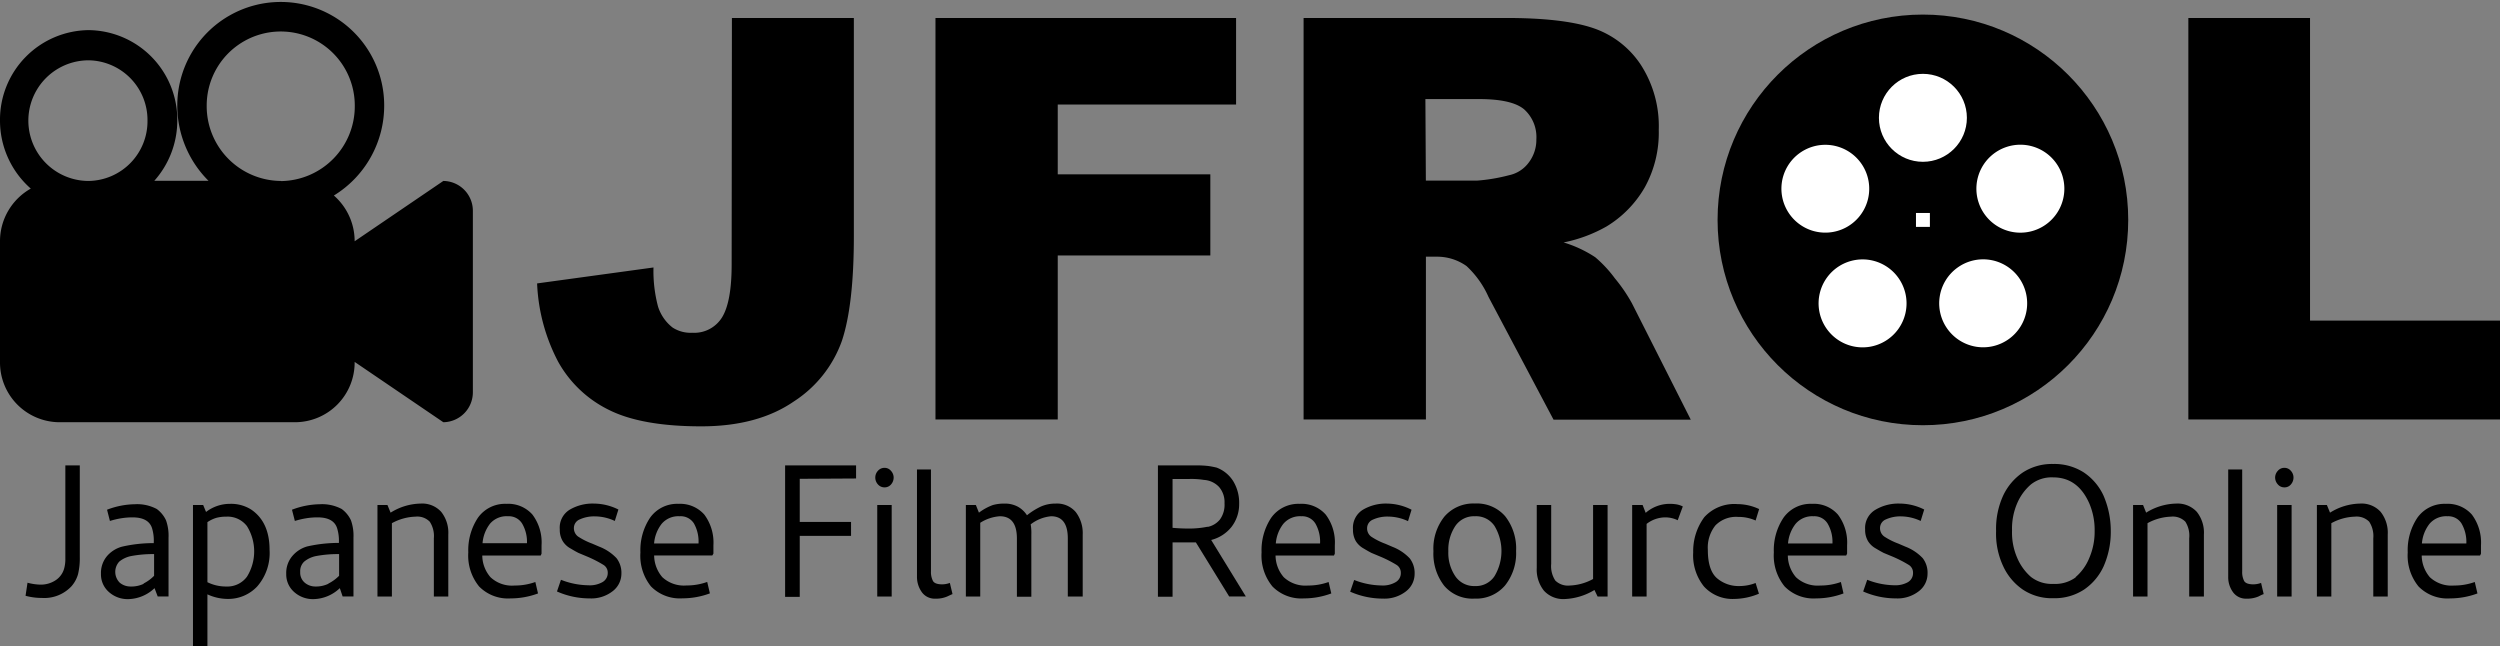 <svg xmlns="http://www.w3.org/2000/svg" viewBox="0 0 382.56 98.87"><rect x="0" y="0" width="382.56" height="98.87" fill="#808080" stroke="none"/><defs><style>.cls-1{fill:#fff;}</style></defs><g id="レイヤー_2" data-name="レイヤー 2"><g id="パターン2"><path d="M10,71.22h2.21v14a10.52,10.52,0,0,1-.27,2.65,4.79,4.79,0,0,1-1,1.84,5.69,5.69,0,0,1-4.52,1.79,9.55,9.55,0,0,1-2.51-.33l.3-2a8.31,8.31,0,0,0,1.87.29,4.13,4.13,0,0,0,2.48-.7,3.16,3.16,0,0,0,1.29-1.89A5.47,5.47,0,0,0,10,85.41Z"/><path d="M18.61,79.3a12.14,12.14,0,0,0-1.79.42L16.38,78a12.31,12.31,0,0,1,4.25-.84,6.4,6.4,0,0,1,3.36.73,4.51,4.51,0,0,1,1.41,1.72,7,7,0,0,1,.39,2.66v9H24.13L23.65,90a6,6,0,0,1-4,1.68,4.29,4.29,0,0,1-3-1.1,3.58,3.58,0,0,1-1.2-2.77,4,4,0,0,1,.93-2.72,4.62,4.62,0,0,1,2.3-1.44,21.62,21.62,0,0,1,4.85-.54V83a6.48,6.48,0,0,0-.27-2.19c-.36-1.1-1.36-1.64-3-1.64A10.64,10.64,0,0,0,18.61,79.3Zm3.34,10a6.11,6.11,0,0,0,1.63-1.19V84.79a18,18,0,0,0-3.46.29,4.13,4.13,0,0,0-1.87.86,2.33,2.33,0,0,0,.08,3.23,2.55,2.55,0,0,0,1.65.58A4.36,4.36,0,0,0,22,89.33Z"/><path d="M29.53,98.87V77.28h1.56l.44,1.06A6,6,0,0,1,35.2,77.1a5.75,5.75,0,0,1,3.23.87q2.82,1.91,2.82,6.16a7.76,7.76,0,0,1-1.9,5.62,6.06,6.06,0,0,1-4.45,1.9,7.47,7.47,0,0,1-3.16-.7v7.92Zm3.55-19.62a5,5,0,0,0-1.34.65v9.19a6.36,6.36,0,0,0,2.89.66,3.72,3.72,0,0,0,3.16-1.5,7.33,7.33,0,0,0,0-7.74,3.73,3.73,0,0,0-3.16-1.45A5.83,5.83,0,0,0,33.08,79.25Z"/><path d="M46.91,79.3a12.45,12.45,0,0,0-1.79.42L44.68,78a12.36,12.36,0,0,1,4.25-.84,6.4,6.4,0,0,1,3.36.73,4.51,4.51,0,0,1,1.41,1.72,7,7,0,0,1,.39,2.66v9H52.43L52,90a6,6,0,0,1-4,1.68,4.29,4.29,0,0,1-3-1.1,3.58,3.58,0,0,1-1.2-2.77,4,4,0,0,1,.93-2.72A4.66,4.66,0,0,1,47,83.62a21.65,21.65,0,0,1,4.86-.54V83a6.43,6.43,0,0,0-.28-2.19c-.36-1.1-1.36-1.64-3-1.64A10.74,10.74,0,0,0,46.91,79.3Zm3.34,10a6.32,6.32,0,0,0,1.64-1.19V84.79a18,18,0,0,0-3.47.29,4.13,4.13,0,0,0-1.87.86,2,2,0,0,0-.61,1.59,2,2,0,0,0,.7,1.64,2.51,2.51,0,0,0,1.64.58A4.36,4.36,0,0,0,50.25,89.33Z"/><path d="M65.76,79.83a2.67,2.67,0,0,0-2.19-.77,8,8,0,0,0-3.6,1V91.28H57.76v-14h1.53l.48,1.17a8.92,8.92,0,0,1,4.58-1.39,3.93,3.93,0,0,1,3.16,1.26A5.13,5.13,0,0,1,68.6,81.8v9.48H66.39v-8.9A4,4,0,0,0,65.76,79.83Z"/><path d="M81.48,78.75a7.09,7.09,0,0,1,1.39,4.69v1.28l-.13.29H73.8a5.12,5.12,0,0,0,1.26,3.32,4.82,4.82,0,0,0,3.7,1.27,9.24,9.24,0,0,0,3.16-.54l.41,1.75a12,12,0,0,1-4.18.76,6.19,6.19,0,0,1-4.83-1.82,7.47,7.47,0,0,1-1.66-5.22,9,9,0,0,1,1.46-5.28A5.08,5.08,0,0,1,77.5,77.1,4.93,4.93,0,0,1,81.48,78.75ZM79.9,80.12A2.38,2.38,0,0,0,77.74,79,3.33,3.33,0,0,0,75,80.12a5.62,5.62,0,0,0-1.16,3h6.8A5.54,5.54,0,0,0,79.9,80.12Z"/><path d="M92.13,89.11A1.59,1.59,0,0,0,93,87.67a1.39,1.39,0,0,0-.61-1.2,18.47,18.47,0,0,0-2.58-1.32l-1.29-.54c-.57-.29-1-.56-1.4-.79a3.23,3.23,0,0,1-1-1A3.35,3.35,0,0,1,85.66,81,3.21,3.21,0,0,1,87.17,78a6.9,6.9,0,0,1,3.72-.94,8.47,8.47,0,0,1,3.74.91l-.55,1.75a7.17,7.17,0,0,0-3-.7,5.27,5.27,0,0,0-2.36.46,1.42,1.42,0,0,0-.9,1.3,1.58,1.58,0,0,0,.62,1.31,10.47,10.47,0,0,0,2.16,1.09l1.12.48a7.17,7.17,0,0,1,2.62,1.75,3.65,3.65,0,0,1,.75,2.4,3.38,3.38,0,0,1-1.33,2.65,5.31,5.31,0,0,1-3.53,1.11,12.3,12.3,0,0,1-5-1.06l.61-1.79a11.74,11.74,0,0,0,4.18.84A3.9,3.9,0,0,0,92.13,89.11Z"/><path d="M107.78,78.75a7.15,7.15,0,0,1,1.39,4.69v1.28L109,85H100.1a5.17,5.17,0,0,0,1.25,3.32,4.86,4.86,0,0,0,3.71,1.27,9.24,9.24,0,0,0,3.16-.54l.41,1.75a12,12,0,0,1-4.18.76,6.19,6.19,0,0,1-4.83-1.82A7.47,7.47,0,0,1,98,84.53a8.92,8.92,0,0,1,1.46-5.28,5.08,5.08,0,0,1,4.38-2.15A4.93,4.93,0,0,1,107.78,78.75Zm-1.58,1.37A2.38,2.38,0,0,0,104,79a3.33,3.33,0,0,0-2.75,1.16,5.62,5.62,0,0,0-1.16,3h6.8A5.63,5.63,0,0,0,106.2,80.12Z"/><path d="M122.38,73.27v6.6h7.85V82h-7.85v9.33h-2.24V71.22H131v2Z"/><path d="M134.34,74.12a1.55,1.55,0,0,1-.4-1.07,1.51,1.51,0,0,1,.4-1,1.32,1.32,0,0,1,1-.46,1.26,1.26,0,0,1,1,.46,1.52,1.52,0,0,1,.41,1,1.59,1.59,0,0,1-.39,1.07,1.27,1.27,0,0,1-1,.46A1.32,1.32,0,0,1,134.34,74.12Zm2.11,3.16v14h-2.21v-14Z"/><path d="M145.35,89.2l.41,1.72c-.07,0-.34.14-.82.36a4.34,4.34,0,0,1-1.83.33,2.42,2.42,0,0,1-2-.93,4,4,0,0,1-.79-2.43V71.84h2.14V87.42a3,3,0,0,0,.31,1.49c.2.34.68.51,1.43.51A3.51,3.51,0,0,0,145.35,89.2Z"/><path d="M160.84,79a6,6,0,0,0-3.12,1.24,7.78,7.78,0,0,1,.1,1.6v9.48h-2.21v-8.9Q155.61,79,153,79A6.37,6.37,0,0,0,150,80V91.28H147.8v-14h1.53l.47,1.17a8.23,8.23,0,0,1,2.14-1.17,6.52,6.52,0,0,1,1.8-.22,4.15,4.15,0,0,1,2,.47,3.88,3.88,0,0,1,1.41,1.32,10.61,10.61,0,0,1,2.14-1.34,5.5,5.5,0,0,1,2.24-.45,3.77,3.77,0,0,1,3.08,1.29,5.29,5.29,0,0,1,1.07,3.45v9.48h-2.28v-8.9Q163.39,79,160.84,79Z"/><path d="M183,83h-3.57v8.31h-2.24V71.22h5.87a13.82,13.82,0,0,1,1.92.1c.4.06.79.14,1.18.23a5.12,5.12,0,0,1,2.54,2.06,6.37,6.37,0,0,1,.92,3.52,5.65,5.65,0,0,1-1.17,3.5,5.79,5.79,0,0,1-3.11,2l5.3,8.64h-2.55Zm1.8-2.37a3.26,3.26,0,0,0,1.87-1.12,3.83,3.83,0,0,0,.71-2.49,3.54,3.54,0,0,0-.85-2.52,3.47,3.47,0,0,0-2.28-1.06,12.13,12.13,0,0,0-2.37-.14h-2.45v7.47c.9.08,1.72.11,2.45.11A14,14,0,0,0,184.8,80.6Z"/><path d="M202.87,78.75a7.09,7.09,0,0,1,1.39,4.69v1.28l-.13.29h-8.94a5.12,5.12,0,0,0,1.26,3.32,4.85,4.85,0,0,0,3.71,1.27,9.19,9.19,0,0,0,3.15-.54l.41,1.75a12,12,0,0,1-4.18.76,6.19,6.19,0,0,1-4.82-1.82,7.47,7.47,0,0,1-1.67-5.22,9,9,0,0,1,1.46-5.28,5.11,5.11,0,0,1,4.39-2.15A4.91,4.91,0,0,1,202.87,78.75Zm-1.58,1.37A2.36,2.36,0,0,0,199.14,79a3.35,3.35,0,0,0-2.76,1.16,5.61,5.61,0,0,0-1.15,3H202A5.54,5.54,0,0,0,201.29,80.12Z"/><path d="M213.52,89.11a1.58,1.58,0,0,0,.84-1.44,1.41,1.41,0,0,0-.61-1.2,18.18,18.18,0,0,0-2.59-1.32l-1.29-.54c-.56-.29-1-.56-1.39-.79a3.36,3.36,0,0,1-1-1,3.44,3.44,0,0,1-.44-1.81A3.23,3.23,0,0,1,208.56,78a6.9,6.9,0,0,1,3.72-.94A8.41,8.41,0,0,1,216,78l-.54,1.75a7.21,7.21,0,0,0-3-.7,5.3,5.3,0,0,0-2.36.46,1.42,1.42,0,0,0-.9,1.3,1.56,1.56,0,0,0,.63,1.31,10.47,10.47,0,0,0,2.16,1.09l1.12.48a7.2,7.2,0,0,1,2.61,1.75,3.65,3.65,0,0,1,.75,2.4,3.37,3.37,0,0,1-1.32,2.65,5.34,5.34,0,0,1-3.54,1.11,12.33,12.33,0,0,1-5-1.06l.61-1.79a11.82,11.82,0,0,0,4.18.84A3.85,3.85,0,0,0,213.52,89.11Z"/><path d="M221,89.64a8,8,0,0,1-1.65-5.29,7.85,7.85,0,0,1,1.68-5.3,5.84,5.84,0,0,1,4.67-2A5.72,5.72,0,0,1,230.33,79,8,8,0,0,1,232,84.32a7.9,7.9,0,0,1-1.7,5.28,5.79,5.79,0,0,1-4.66,2A5.68,5.68,0,0,1,221,89.64Zm1.7-9.15a6.54,6.54,0,0,0-1.07,3.86,6.38,6.38,0,0,0,1.07,3.83,3.47,3.47,0,0,0,3,1.5,3.4,3.4,0,0,0,3-1.52,7.47,7.47,0,0,0,0-7.67A3.39,3.39,0,0,0,225.7,79,3.44,3.44,0,0,0,222.7,80.49Z"/><path d="M238,88.84a2.76,2.76,0,0,0,2.21.76,8,8,0,0,0,3.57-1V77.28H246v14h-1.53l-.48-1a9.55,9.55,0,0,1-4.58,1.39,4,4,0,0,1-3.15-1.28,5.2,5.2,0,0,1-1.1-3.5V77.28h2.21v9A4,4,0,0,0,238,88.84Z"/><path d="M256.61,77.19a3.56,3.56,0,0,1,.9.31l-.78,2.11a4.35,4.35,0,0,0-1.94-.44,4.7,4.7,0,0,0-2.82,1V91.28h-2.21v-14h1.6l.47,1.2a5.58,5.58,0,0,1,3.57-1.38A6.57,6.57,0,0,1,256.61,77.19Z"/><path d="M260.75,89.75a7.6,7.6,0,0,1-1.65-5.22,8.73,8.73,0,0,1,1.7-5.39,6.21,6.21,0,0,1,5.06-2,7.91,7.91,0,0,1,3.33.76l-.54,1.75a6.42,6.42,0,0,0-2.68-.55,4.42,4.42,0,0,0-3.47,1.3,5.44,5.44,0,0,0-1.16,3.74c0,2.09.47,3.53,1.4,4.34a5.07,5.07,0,0,0,3.43,1.2,6.75,6.75,0,0,0,2.48-.47l.51,1.64a10,10,0,0,1-3.74.8A5.92,5.92,0,0,1,260.75,89.75Z"/><path d="M281.25,78.75a7.09,7.09,0,0,1,1.4,4.69v1.28l-.14.29h-8.93a5.17,5.17,0,0,0,1.25,3.32,4.86,4.86,0,0,0,3.71,1.27,9.24,9.24,0,0,0,3.16-.54l.4,1.75a12,12,0,0,1-4.18.76,6.19,6.19,0,0,1-4.82-1.82,7.47,7.47,0,0,1-1.66-5.22,8.92,8.92,0,0,1,1.46-5.28,5.08,5.08,0,0,1,4.38-2.15A4.89,4.89,0,0,1,281.25,78.75Zm-1.58,1.37A2.36,2.36,0,0,0,277.52,79a3.33,3.33,0,0,0-2.75,1.16,5.62,5.62,0,0,0-1.16,3h6.8A5.54,5.54,0,0,0,279.67,80.12Z"/><path d="M291.91,89.11a1.59,1.59,0,0,0,.83-1.44,1.39,1.39,0,0,0-.61-1.2,18.47,18.47,0,0,0-2.58-1.32l-1.3-.54c-.56-.29-1-.56-1.39-.79a3.23,3.23,0,0,1-1-1,3.35,3.35,0,0,1-.45-1.81A3.22,3.22,0,0,1,287,78a6.85,6.85,0,0,1,3.72-.94,8.4,8.4,0,0,1,3.73.91l-.54,1.75a7.17,7.17,0,0,0-2.95-.7,5.31,5.31,0,0,0-2.37.46,1.42,1.42,0,0,0-.9,1.3,1.56,1.56,0,0,0,.63,1.31,10.47,10.47,0,0,0,2.16,1.09l1.12.48a7.17,7.17,0,0,1,2.62,1.75,3.64,3.64,0,0,1,.74,2.4,3.37,3.37,0,0,1-1.32,2.65,5.31,5.31,0,0,1-3.53,1.11,12.38,12.38,0,0,1-5-1.06l.62-1.79a11.74,11.74,0,0,0,4.18.84A3.9,3.9,0,0,0,291.91,89.11Z"/><path d="M318.88,72.3a8.62,8.62,0,0,1,3,3.52A13.61,13.61,0,0,1,323,81.25a13.06,13.06,0,0,1-1.09,5.4,8.64,8.64,0,0,1-3,3.57,8.19,8.19,0,0,1-4.7,1.32,8,8,0,0,1-4.67-1.32,8.8,8.8,0,0,1-3-3.57,11.71,11.71,0,0,1-1.09-5.4,12.19,12.19,0,0,1,1.09-5.43,8.78,8.78,0,0,1,3-3.52A8.17,8.17,0,0,1,314.18,71,8.33,8.33,0,0,1,318.88,72.3Zm-1.25,16a7.59,7.59,0,0,0,2.09-2.94,10.16,10.16,0,0,0,.81-4.16,10.28,10.28,0,0,0-.81-4.15c-1.16-2.65-3-4-5.54-4a5.12,5.12,0,0,0-3.4,1.08,7.87,7.87,0,0,0-2.11,2.9,9.79,9.79,0,0,0-.78,4.15,9.68,9.68,0,0,0,.78,4.16,8,8,0,0,0,2.11,2.94,5.17,5.17,0,0,0,3.4,1.07A5.33,5.33,0,0,0,317.63,88.35Z"/><path d="M334.41,79.83a2.7,2.7,0,0,0-2.19-.77,8,8,0,0,0-3.6,1V91.28h-2.21v-14h1.53l.47,1.17A9,9,0,0,1,333,77.06a4,4,0,0,1,3.16,1.26,5.13,5.13,0,0,1,1.09,3.48v9.48H335v-8.9A4,4,0,0,0,334.41,79.83Z"/><path d="M346,89.2l.4,1.72q-.11,0-.81.36a4.42,4.42,0,0,1-1.84.33,2.43,2.43,0,0,1-2-.93,3.88,3.88,0,0,1-.78-2.43V71.84h2.14V87.42a3,3,0,0,0,.3,1.49c.21.34.68.51,1.43.51A3.61,3.61,0,0,0,346,89.2Z"/><path d="M348.56,74.12a1.56,1.56,0,0,1-.41-1.07,1.52,1.52,0,0,1,.41-1,1.29,1.29,0,0,1,1-.46,1.27,1.27,0,0,1,1,.46,1.51,1.51,0,0,1,.4,1,1.59,1.59,0,0,1-.39,1.07,1.24,1.24,0,0,1-1,.46A1.29,1.29,0,0,1,348.56,74.12Zm2.11,3.16v14h-2.21v-14Z"/><path d="M362.54,79.83a2.7,2.7,0,0,0-2.19-.77,8,8,0,0,0-3.6,1V91.28h-2.21v-14h1.53l.48,1.17a8.92,8.92,0,0,1,4.58-1.39,3.94,3.94,0,0,1,3.16,1.26,5.13,5.13,0,0,1,1.09,3.48v9.48h-2.21v-8.9A4,4,0,0,0,362.54,79.83Z"/><path d="M378.26,78.75a7.15,7.15,0,0,1,1.39,4.69v1.28l-.14.29h-8.93a5.17,5.17,0,0,0,1.25,3.32,4.86,4.86,0,0,0,3.71,1.27,9.24,9.24,0,0,0,3.16-.54l.41,1.75a12,12,0,0,1-4.18.76,6.19,6.19,0,0,1-4.83-1.82,7.47,7.47,0,0,1-1.66-5.22,8.92,8.92,0,0,1,1.46-5.28,5.08,5.08,0,0,1,4.38-2.15A4.93,4.93,0,0,1,378.26,78.75Zm-1.58,1.37A2.38,2.38,0,0,0,374.52,79a3.33,3.33,0,0,0-2.75,1.16,5.62,5.62,0,0,0-1.16,3h6.8A5.63,5.63,0,0,0,376.68,80.12Z"/><path d="M112,2.75h18.66V36.13q0,10.51-1.82,16a18.33,18.33,0,0,1-7.36,9.3q-5.53,3.81-14.17,3.81-9.12,0-14.14-2.52a17.87,17.87,0,0,1-7.75-7.35,28.16,28.16,0,0,1-3.23-12L100,40.93a21.12,21.12,0,0,0,.7,6,6.57,6.57,0,0,0,2.22,3.19,5.06,5.06,0,0,0,3,.8,5,5,0,0,0,4.58-2.37q1.45-2.37,1.46-8Z"/><path d="M143.15,2.75h46V16H161.86V26.68h23.35V39.09H161.86v25.1H143.15Z"/><path d="M199.48,64.19V2.75h31q8.64,0,13.2,1.51a14.15,14.15,0,0,1,7.36,5.59,17.27,17.27,0,0,1,2.79,10,17.31,17.31,0,0,1-2.14,8.82,16.75,16.75,0,0,1-5.88,6,22.13,22.13,0,0,1-6.54,2.43,18.3,18.3,0,0,1,4.85,2.27,19,19,0,0,1,3,3.23,24.12,24.12,0,0,1,2.61,3.82l9,17.8h-21l-9.95-18.78a14.39,14.39,0,0,0-3.37-4.73,7.75,7.75,0,0,0-4.57-1.43h-1.64V64.19Zm18.71-36.55H226a27.17,27.17,0,0,0,4.93-.83,5,5,0,0,0,3-1.93,5.74,5.74,0,0,0,1.17-3.56,5.7,5.7,0,0,0-1.85-4.57c-1.24-1.06-3.55-1.59-6.95-1.59h-8.18Z"/><path d="M334.87,2.75h18.62V49.06h29.07V64.19H334.87Z"/><g id="_3" data-name="3"><path d="M67.84,27.69,54.27,36.92a9.28,9.28,0,0,0-3.18-7,16.12,16.12,0,0,0,7.7-13.79,15.83,15.83,0,1,0-31.66,0,16.24,16.24,0,0,0,4.78,11.54h-8.3a13.87,13.87,0,0,0,3.52-9.23A13.71,13.71,0,0,0,13.57,4.61,13.71,13.71,0,0,0,0,18.46a13.85,13.85,0,0,0,4.71,10.4A9.24,9.24,0,0,0,0,36.92V55.38a9.14,9.14,0,0,0,9,9.23H45.22a9.14,9.14,0,0,0,9.05-9.23l13.57,9.23A4.58,4.58,0,0,0,72.36,60V32.3A4.57,4.57,0,0,0,67.84,27.69Zm-54.27,0a9.23,9.23,0,0,1,0-18.46,9.14,9.14,0,0,1,9,9.23A9.14,9.14,0,0,1,13.57,27.69Zm29.39,0A11.44,11.44,0,0,1,31.63,16.15a11.33,11.33,0,1,1,22.66,0A11.44,11.44,0,0,1,43,27.71Z"/></g><circle cx="294.25" cy="33.65" r="31.42"/><path class="cls-1" d="M307.43,51.86a6.73,6.73,0,1,1,1.49-9.4A6.73,6.73,0,0,1,307.43,51.86Z"/><path class="cls-1" d="M307.1,22.47A6.73,6.73,0,1,1,302.78,31,6.73,6.73,0,0,1,307.1,22.47Z"/><circle class="cls-1" cx="294.25" cy="18.03" r="6.73"/><path class="cls-1" d="M272.93,26.79a6.72,6.72,0,1,1,4.31,8.48A6.73,6.73,0,0,1,272.93,26.79Z"/><path class="cls-1" d="M290.47,50.37A6.73,6.73,0,1,1,289,41,6.73,6.73,0,0,1,290.47,50.37Z"/><rect class="cls-1" x="293.19" y="32.59" width="2.13" height="2.13"/></g></g></svg>